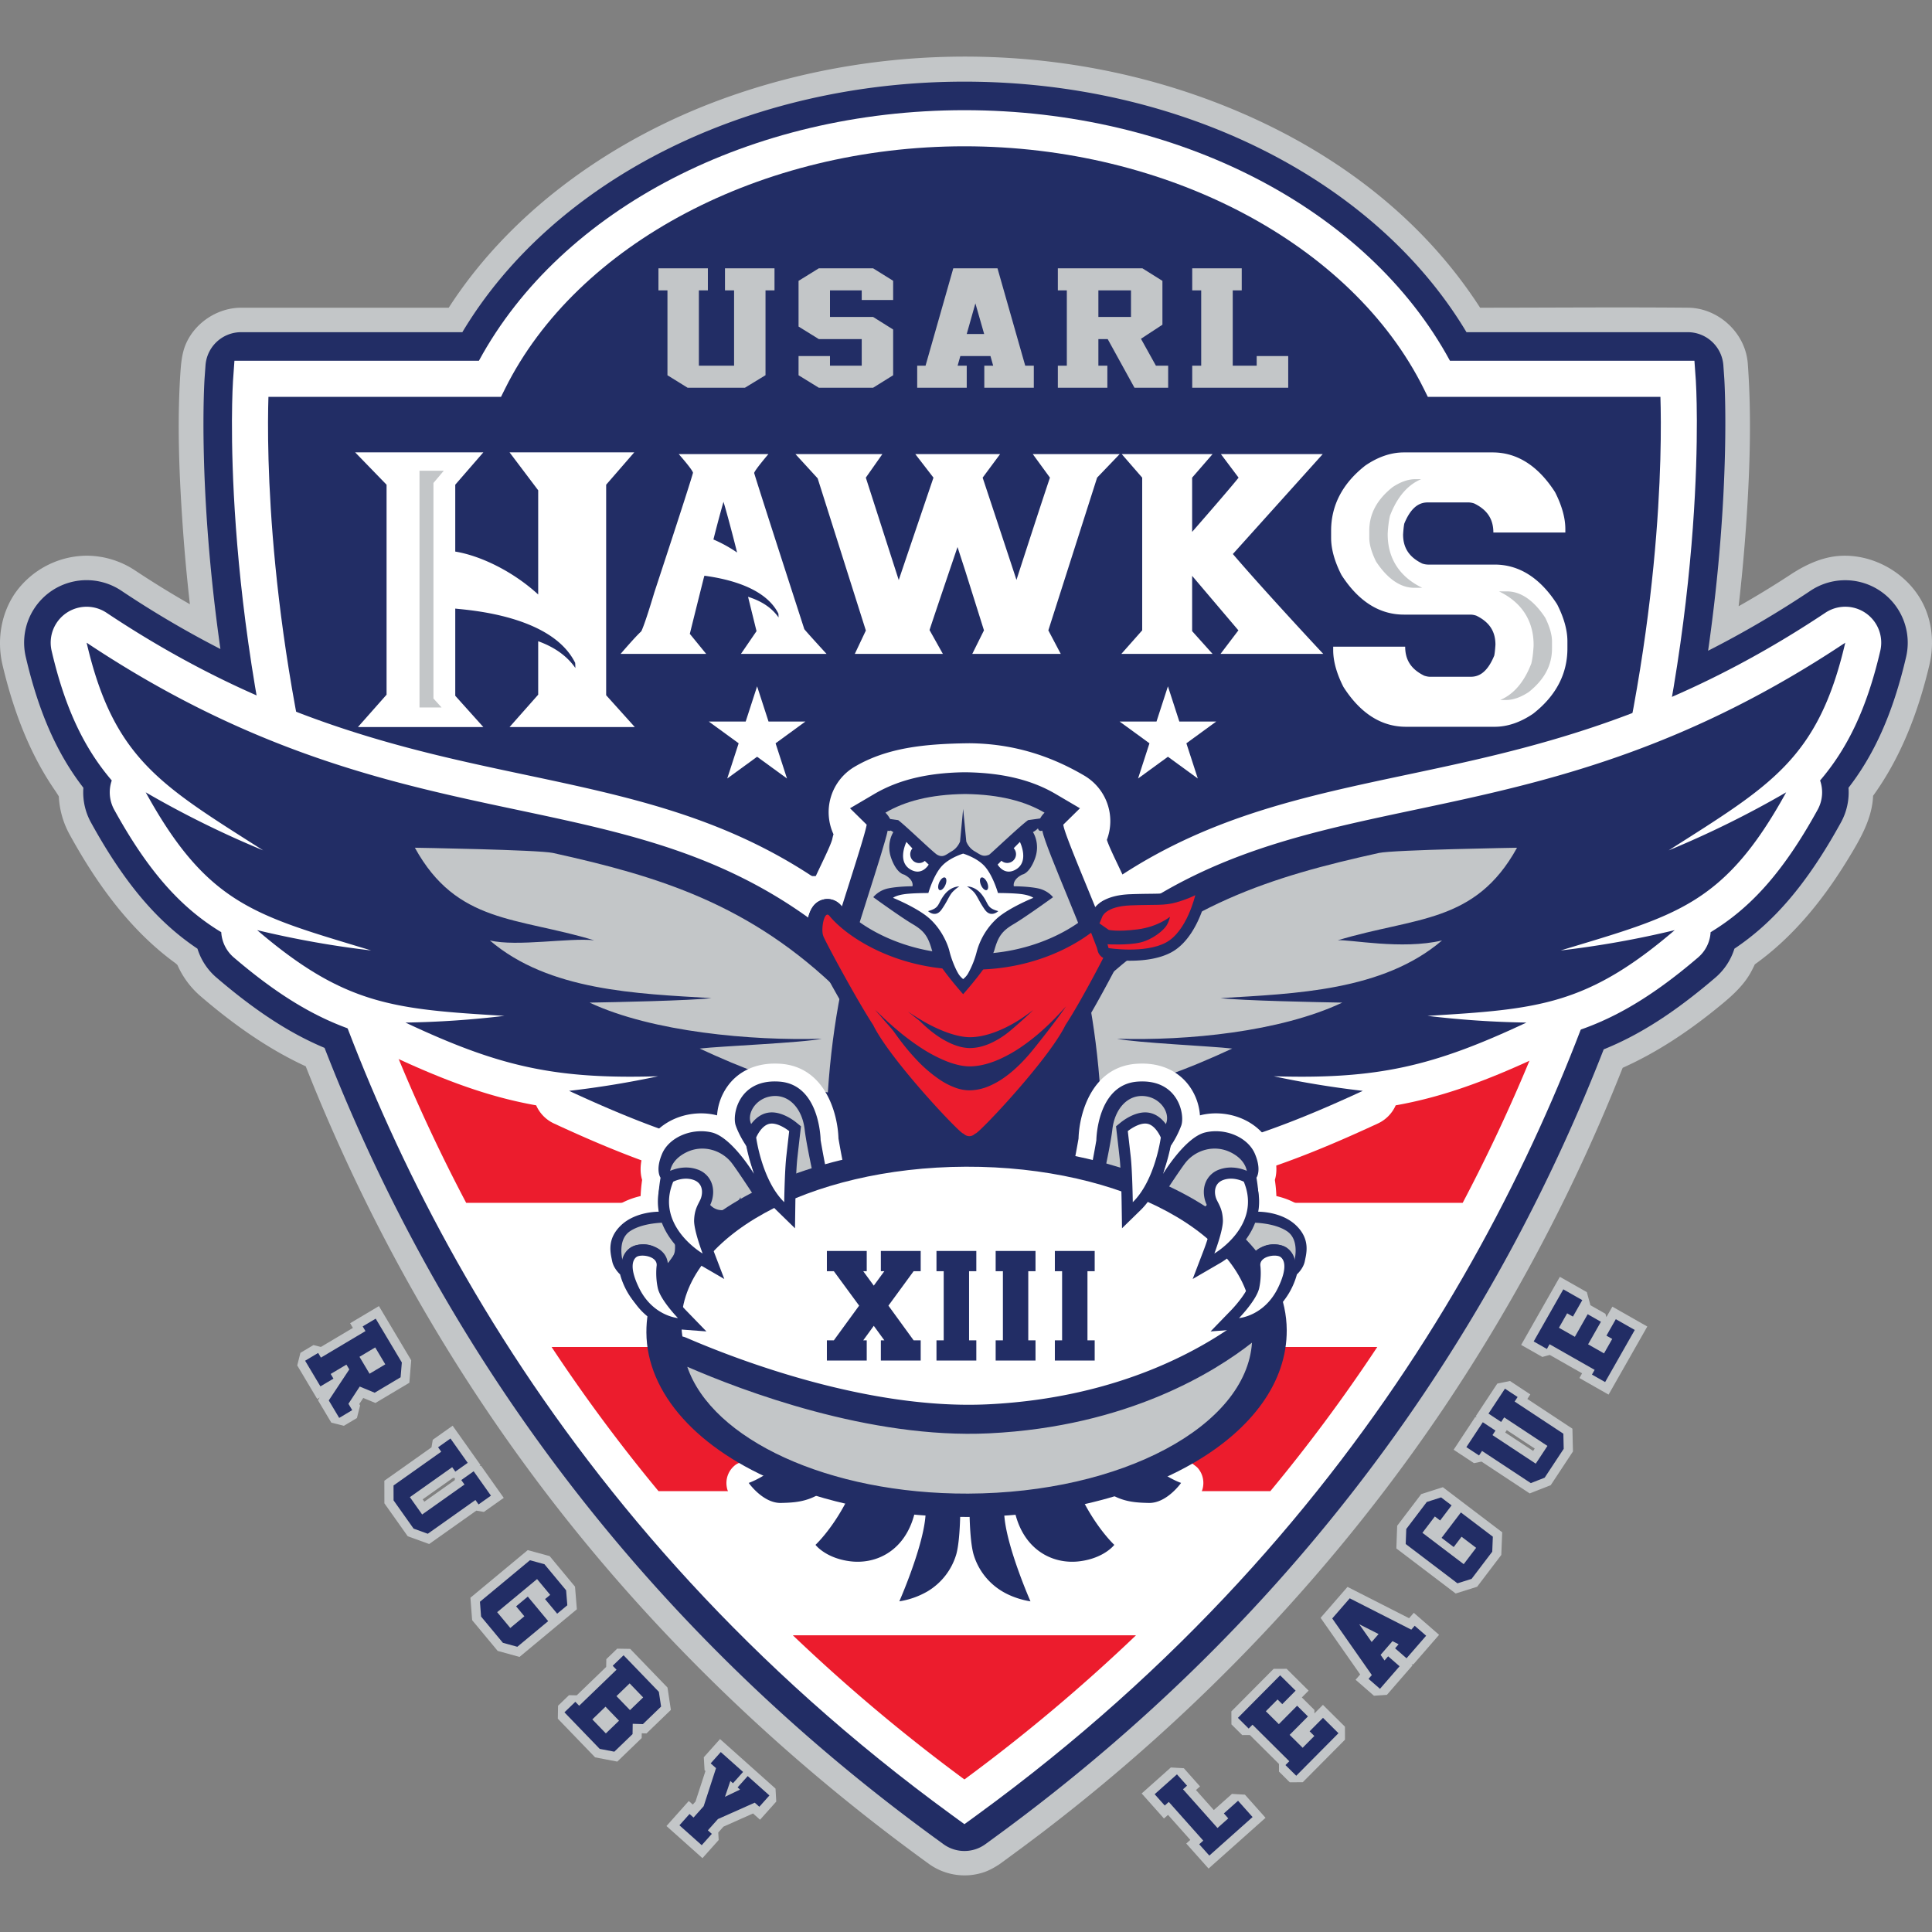 <svg clip-rule="evenodd" fill-rule="evenodd" stroke-linejoin="round" stroke-miterlimit="1.414" viewBox="0 0 100 100" xmlns="http://www.w3.org/2000/svg"><rect x="0" y="0" width="100" height="100" fill="#808080" stroke="none"/><g fill-rule="nonzero"><path d="m9.829 31.275a91.542 91.542 0 0 1 -.372-4.052c-.178-2.554-.283-5.128-.138-7.646l.002-.035c.04-.607.069-1.218.31-1.761.484-1.094 1.638-1.851 2.848-1.854h10.747l.073-.113c3.295-5.045 8.574-8.686 14.122-10.701 8.617-3.131 18.49-2.918 26.969.789 4.879 2.133 9.245 5.419 12.21 10.009l.01.016c3.595 0 7.19-.033 10.785 0 1.522.023 2.939 1.267 3.069 2.877.199 2.696.111 5.408-.068 8.111a92.594 92.594 0 0 1 -.405 4.464 48.144 48.144 0 0 0 2.697-1.645c.78-.512 1.641-.908 2.552-.963 1.752-.105 3.523.918 4.304 2.494.481.97.572 2.098.318 3.166l-.07.289c-.572 2.297-1.446 4.542-2.841 6.47-.047 1.198-.685 2.28-1.346 3.354-1.267 2.061-2.803 3.961-4.776 5.371 0 0-.113.245-.222.439-.43.763-1.121 1.332-1.823 1.898-1.475 1.189-3.067 2.244-4.795 3.017a92.68 92.68 0 0 1 -9.261 17.61c-5.629 8.359-12.659 15.752-20.678 21.89-.758.58-1.526 1.145-2.296 1.708 0 0-.407.282-.793.418a3.16 3.16 0 0 1 -2.854-.401c-7.205-5.21-13.735-11.388-19.215-18.402-5.423-6.942-9.819-14.687-13.068-22.9-1.983-.912-3.791-2.209-5.457-3.641a4.55 4.55 0 0 1 -1.181-1.599s-.064-.068-.121-.109c-2.348-1.709-4.088-4.141-5.478-6.679a4.55 4.55 0 0 1 -.543-1.944s-.116-.189-.215-.333c-1.327-1.931-2.151-4.163-2.696-6.457-.315-1.324-.068-2.749.716-3.822a4.574 4.574 0 0 1 3.616-1.845h.062c.861.01 1.716.271 2.436.744.935.62 1.891 1.21 2.866 1.768z" fill="#c3c6c8"/><path d="m23.931 17.194c4.736-7.913 14.792-12.968 25.987-12.968 11.196 0 21.251 5.056 25.987 12.968h11.452c.97 0 1.775.751 1.844 1.719l.049.696c.005.082.361 5.687-.839 14.073a51.314 51.314 0 0 0 5.305-3.109 3.237 3.237 0 0 1 4.945 3.425c-.698 3-1.69 5.106-2.983 6.777a3.225 3.225 0 0 1 -.392 1.796c-1.811 3.289-3.55 5.22-5.513 6.533a3.234 3.234 0 0 1 -.986 1.497c-2.144 1.835-3.954 2.978-5.78 3.714-4.966 12.748-14.243 28.194-31.559 40.815l-.44.321a1.845 1.845 0 0 1 -2.179 0l-.441-.321c-17.351-12.646-26.63-28.129-31.589-40.892-1.762-.738-3.522-1.865-5.592-3.637a3.219 3.219 0 0 1 -.986-1.497c-1.963-1.313-3.702-3.244-5.513-6.533a3.225 3.225 0 0 1 -.392-1.796c-1.293-1.671-2.286-3.777-2.983-6.778a3.234 3.234 0 0 1 4.945-3.424 51.54 51.54 0 0 0 5.131 3.02c-1.19-8.357-.827-13.905-.822-13.984l.05-.696a1.848 1.848 0 0 1 1.844-1.719z" fill="#222d65"/><path d="m24.789 18.671c4.275-7.886 14.109-12.968 25.129-12.968 11.021 0 20.855 5.082 25.13 12.968h12.655l.074 1.041c.008.114.729 11.474-3.463 26.112-3.882 13.561-12.886 32.917-33.736 48.114l-.66.481-.66-.481c-20.849-15.197-29.853-34.553-33.736-48.114-4.209-14.703-3.47-25.999-3.462-26.112l.074-1.041z" fill="#fff"/><path d="m82.518 45.309c3.527-12.321 3.508-22.138 3.425-24.769h-12.04l-.206-.416c-3.727-7.508-13.282-12.552-23.779-12.552-10.495 0-20.052 5.044-23.778 12.552l-.207.416h-12.039c-.082 2.639-.098 12.495 3.442 24.828" fill="#222d65"/><path d="m58.8 84.642a90.997 90.997 0 0 1 -8.882 7.462 91.1 91.1 0 0 1 -8.881-7.462zm12.488-14.923a86.475 86.475 0 0 1 -5.535 7.462h-31.669a86.475 86.475 0 0 1 -5.535-7.462zm7.921-14.923a88.767 88.767 0 0 1 -3.5 7.462h-51.58a88.306 88.306 0 0 1 -3.501-7.462z" fill="#ec1c2d"/><path d="m40.271 64.927a74.835 74.835 0 0 1 -.339-.301 26.38 26.38 0 0 0 -3.494-2.63 1.859 1.859 0 0 1 -.81-1.127c-2.539-.754-4.87-1.752-6.956-2.718a1.86 1.86 0 0 1 -.92-.939c-2.366-.42-4.631-1.226-7.558-2.6a1.86 1.86 0 0 1 -.934-.988c-2.287-.607-4.444-1.743-7.16-4.067a1.862 1.862 0 0 1 -.648-1.307c-2.015-1.221-3.72-3.035-5.541-6.341a1.867 1.867 0 0 1 -.126-1.512c-1.383-1.618-2.403-3.654-3.113-6.711a1.86 1.86 0 0 1 2.843-1.969c8.358 5.569 15.424 7.064 21.659 8.383 5.343 1.131 10.248 2.17 15.003 5.349.106-.229.212-.452.315-.669.211-.441.529-1.108.584-1.341.018-.087.04-.174.066-.258a2.728 2.728 0 0 1 1.094-3.495c1.65-.97 3.557-1.188 5.913-1.215a.662.662 0 0 1 .063 0c2.101.024 4.035.573 5.913 1.676a2.73 2.73 0 0 1 1.167 3.321c.069.247.373.885.577 1.311l.229.485c4.667-3.035 9.484-4.055 14.722-5.164 6.235-1.319 13.301-2.814 21.659-8.383a1.86 1.86 0 0 1 2.844 1.97c-.711 3.056-1.732 5.092-3.115 6.71.17.487.135 1.037-.126 1.512-1.82 3.306-3.525 5.12-5.541 6.341a1.854 1.854 0 0 1 -.648 1.307c-2.715 2.324-4.874 3.46-7.16 4.067a1.855 1.855 0 0 1 -.935.988c-2.926 1.374-5.191 2.18-7.557 2.6a1.863 1.863 0 0 1 -.921.939c-2.172 1.006-4.473 1.989-6.956 2.727a1.86 1.86 0 0 1 -.809 1.119 26.333 26.333 0 0 0 -3.494 2.629c-.134.121-.267.238-.399.353a27.17 27.17 0 0 0 2.244 1.451c1.003.575 2.165.892 3.321.861h.019l.292.022.277.095c.082.054.17.098.244.162.149.129.263.294.331.479.046.128.067.318.067.318.002.048.003.052.003.096-.008.708-.541 1.321-1.045 1.921-.475.566-1.042 1.058-1.75 1.321l.208.105.214.185c.109.154.219.312.265.494.046.184.046.376.001.56-.076.306-.276.572-.487.824-.738.882-1.905 1.325-3.098 1.381l-.013.001c.234.159.48.309.738.402.018.007.244.113.244.113.186.147.252.172.379.378.187.304.223.703.089 1.037-.155.386-.494.703-.802.97-.576.5-1.307.812-2.113.788a6.414 6.414 0 0 1 -1.089-.111c.085.099.17.196.265.286l.181.217c.082.17.165.344.18.531.016.189-.015.379-.09.553-.135.311-.369.512-.603.697-1.103.874-2.679 1.103-3.997.648l-.016-.006c.087.22.177.44.272.657l.002.006c.07.229.11.287.096.531a1.18 1.18 0 0 1 -.772 1.023c-.245.086-.288.09-.569.05-1.263-.19-2.446-.855-3.2-1.885 0 0-.195.247-.396.457-.748.785-1.789 1.29-2.851 1.433l-.271.004c-.233-.052-.303-.046-.508-.178a1.184 1.184 0 0 1 -.512-1.175c.019-.107.076-.253.082-.266l.043-.1c.073-.173.145-.347.214-.521 0 0 .129-.071-.103.003-1.492.472-3.302.109-4.299-1.065a1.039 1.039 0 0 1 -.2-.313 1.178 1.178 0 0 1 .09-1.084c.115-.178.282-.315.424-.477 0 0 .089-.039-.034-.015-.387.073-.78.094-1.173.104-.101.002-.114.001-.167-.002-.99-.045-1.905-.727-2.474-1.516l-.005-.007c-.114-.208-.164-.257-.199-.496a1.179 1.179 0 0 1 .326-.989c.172-.171.241-.18.456-.28-.027.009.183-.074.335-.156.135-.073.265-.153.392-.238 0 0 .064-.006-.036-.01 0 0-.282-.017-.528-.058-.534-.087-1.066-.233-1.529-.486a3.515 3.515 0 0 1 -1.389-1.389l-.004-.006c-.089-.232-.136-.29-.135-.544 0-.382.202-.747.513-.96.065-.044.14-.07.209-.105-1.102-.401-1.956-1.406-2.506-2.357-.173-.299-.307-.629-.286-.979l.002-.031.064-.286c.045-.087.079-.181.135-.262.168-.245.432-.418.717-.477.264-.055.544-.017.82-.038a6.689 6.689 0 0 0 2.836-.858 26.664 26.664 0 0 0 2.268-1.49zm6.442 6.978c-.484 2.649-1.102 5.353-2.596 7.542-.055.081-.134.192-.134.192.645.121 1.343-.071 1.773-.602.473-.585.577-1.381.665-2.128a20.03 20.03 0 0 0 .12-2.78l-.001-.007c.024-.245.008-.317.12-.543.055-.111.168-.247.168-.247l-.009-.079a27.926 27.926 0 0 1 -.091-1.355l-.003-.059zm6.446-.007c-.025.479-.048.958-.101 1.434 0 0 .199.23.261.511.024.109.027.272.026.286l-.002.116c-.018 1.305-.008 2.634.346 3.891.259.918 1.085 1.706 2.198 1.506l.016-.003-.06-.084c-1.582-2.27-2.197-5.032-2.682-7.714zm3.283 1.735c.241.825.467 1.671 1.09 2.282.321.314.709.571 1.16.659-.924-.81-1.648-1.839-2.242-2.931 0 0-.016-.036-.008-.01zm-13.005.01c-.589 1.083-1.302 2.103-2.235 2.924 0 0 .219-.038.408-.121.39-.173.714-.475.998-.801.3-.349.448-.826.608-1.289.082-.239.158-.481.228-.723 0 0 .013-.027-.007.01zm-1.058-4.184c-1.05 1.251-2.091 2.545-3.372 3.468l.042.005c.63.072 1.305-.123 1.725-.63.68-.823 1.13-1.828 1.595-2.817 0 0 .024-.042.01-.026zm15.139.026c.448.955.895 1.929 1.544 2.754.425.54 1.147.773 1.809.689 0 0-.217-.165-.392-.307-1.12-.908-2.035-2.045-2.972-3.162zm2.795-1.298c.533.537 1.076 1.115 1.78 1.338.356.113.764.07 1.074-.151 0 0-.325-.08-.58-.155-.807-.24-1.567-.613-2.29-1.059 0 0-.079-.07.016.027zm-20.723-.027c-.883.545-1.833.97-2.853 1.206l-.021.005c.576.418 1.418.092 1.918-.312.349-.281.667-.596.982-.916z" fill="#fff"/></g><path d="m42.719 64.549a37.152 37.152 0 0 1 -1.545-1.308c-1.19-1.066-1.749-1.992-3.046-2.815 1.552-.012 2.336-.094 3.744-.233-4.434-.366-8.393-1.865-12.417-3.731a48.47 48.47 0 0 0 4.609-.755c-5.389.164-8.268-.52-13.078-2.779a49.21 49.21 0 0 0 5.124-.347c-5.731-.344-8.255-.548-12.8-4.437 2.076.498 4.037.836 5.903 1.051-5.953-1.805-8.448-2.328-11.671-8.184a50.635 50.635 0 0 0 6.079 3.003c-5.248-3.345-7.734-4.707-9.137-10.748 15.982 10.648 27.064 6.842 37.348 14.227.049-.201.122-.385.216-.525a.933.933 0 0 1 .779-.435c.271 0 .524.121.713.34l.036.043.334-1.053c.397-1.252.847-2.671.933-3.096l.017-.081-.863-.85 1.263-.743c1.245-.731 2.773-1.098 4.674-1.121h.026c1.901.023 3.429.389 4.674 1.121l1.264.743-.864.85.017.081c.076.374.666 1.811 1.14 2.966.185.45.357.869.514 1.257l.086-.101c.26-.301.549-.344.699-.344a.87.87 0 0 1 .72.39c.074.111.124.253.156.413 10.226-7.191 21.267-3.504 37.144-14.082-1.404 6.041-3.889 7.403-9.138 10.748a50.718 50.718 0 0 0 6.08-3.003c-3.223 5.856-5.718 6.379-11.672 8.184a49.531 49.531 0 0 0 5.904-1.051c-4.546 3.889-7.068 4.093-12.8 4.437a49.19 49.19 0 0 0 5.124.347c-4.811 2.259-7.69 2.943-13.079 2.779 1.454.311 2.986.568 4.609.755-4.025 1.866-7.982 3.365-12.417 3.731 1.409.139 1.73.221 3.282.233-1.297.823-1.395 1.749-2.584 2.815-.554.497-1.086.94-1.597 1.35 1.426 1.074 3.539 2.606 4.643 3.123 1.764.825 3.439.73 3.439.73s.036.26-.899 1.344c-.935 1.085-2.117 1.273-3.457.472-1.34-.802-4.524-4.727-4.524-4.727l-.212.495s2.84 3.631 4.374 5.14c1.535 1.509 2.646 1.603 2.646 1.603s-.406.778-1.235 1.06c-.829.283-2.028.566-3.351-.376-1.323-.944-3.421-6.389-3.421-6.389l-.265.235s1.499 4.22 2.946 6.554c1.446 2.334 3.227 2.9 3.227 2.9s-.741 1.061-1.676 1.037c-.935-.023-1.904-.07-3.051-1.39-1.147-1.321-1.922-6.319-1.922-6.319l-.353.542s.423 2.971 1.27 5.494c.846 2.522 2.275 3.842 2.275 3.842s-.511.684-1.782.849c-1.269.165-2.627-.448-3.21-2.028-.582-1.579-.493-4.691-.493-4.691l-.318.212s-.053 2.641.124 4.291c.176 1.65 1.34 4.291 1.34 4.291s-.759-.095-1.464-.519a3.322 3.322 0 0 1 -1.481-1.909c-.229-.802-.212-2.594-.212-2.594s.424-.424.652-.754c.23-.331.988-2.216 1.13-4.503.066-1.084.113-2.299.144-3.278-.199.291-.391.601-.575.934l.078.033s-.212 2.735-.476 4.126c-.265 1.391-1.19 2.664-1.19 2.664s-.925-1.273-1.189-2.664c-.265-1.391-.477-4.126-.477-4.126l.165-.07a11.202 11.202 0 0 0 -.667-1.058c.031 1.005.079 2.295.15 3.439.141 2.287.899 4.172 1.128 4.503.23.33.653.754.653.754s.017 1.792-.211 2.594a3.327 3.327 0 0 1 -1.482 1.909 4.207 4.207 0 0 1 -1.464.519s1.164-2.641 1.341-4.291c.176-1.65.123-4.291.123-4.291l-.318-.212s.089 3.112-.494 4.691c-.582 1.58-1.939 2.193-3.21 2.028-1.269-.165-1.781-.849-1.781-.849s1.429-1.32 2.275-3.842c.847-2.523 1.27-5.494 1.27-5.494l-.353-.542s-.776 4.998-1.922 6.319c-1.146 1.32-2.117 1.367-3.051 1.39-.935.024-1.676-1.037-1.676-1.037s1.782-.566 3.228-2.9 2.946-6.554 2.946-6.554l-.265-.235s-2.099 5.445-3.422 6.389c-1.323.942-2.522.659-3.351.376-.829-.282-1.235-1.06-1.235-1.06s1.111-.094 2.646-1.603c1.534-1.509 4.374-5.14 4.374-5.14l-.212-.495s-3.183 3.925-4.524 4.727c-1.34.801-2.522.613-3.457-.472-.934-1.084-.899-1.344-.899-1.344s1.675.095 3.439-.73c1.118-.523 3.272-2.089 4.698-3.165z" fill="#222d65"/><path d="m78.521 43.879s-6.403.105-7.148.27c-5.538 1.224-10.335 2.681-15.05 7.375.303 1.571.52 3.27.636 5.056 2.378-.411 4.585-1.271 6.82-2.307-1.094-.126-4.981-.299-5.958-.508 3.625.11 8.419-.35 11.655-1.87-1.216-.02-5.218-.102-6.304-.233 3.855-.232 8.41-.368 11.468-2.985-2.075.498-4.847-.071-5.4-.007 4.005-1.215 7.112-.852 9.281-4.791zm-49.899.27c-.745-.165-7.148-.271-7.148-.271 2.169 3.94 5.276 3.577 9.28 4.792-1.255-.145-4.003.342-5.399.007 3.058 2.617 7.613 2.754 11.469 2.985-1.087.131-5.089.213-6.305.233 3.236 1.52 8.388 1.98 12.012 1.87-.977.209-5.221.382-6.314.508 2.175 1.009 4.325 1.85 6.632 2.273.121-1.834.348-3.574.665-5.18-4.664-4.571-9.415-6.007-14.892-7.217zm21.367-3.051c1.78.026 3.087.384 4.075.965-.432.425-.455 1.056-.116.93.21 1.023 2.42 5.816 2.726 7.236-2.597 1.545-5.368 2.587-6.727 4.618v1.155c-1.359-2.031-3.564-4.244-6.161-5.79.306-1.419 1.95-6.196 2.16-7.219.339.126.316-.505-.116-.93.996-.585 2.315-.944 4.117-.965z" fill="#c3c6c8" fill-rule="nonzero"/><path d="m58.21 46.935a.87.87 0 0 0 -.72-.39c-.15 0-.439.043-.699.344-.834 1.024-3.298 2.555-6.601 2.487h-.035c-3.303.07-5.767-1.463-6.615-2.503a.936.936 0 0 0 -.713-.34.933.933 0 0 0 -.779.435c-.292.436-.382 1.296-.187 1.769h.001c.063.171.167.37.3.626.186.356.434.818.699 1.3.314.57 1.093 1.97 1.631 2.796.531 1.058 1.754 2.547 2.694 3.619 1.293 1.473 1.883 2.044 2.221 2.266.217.175.488.272.766.272s.55-.098.768-.274c.338-.222.928-.794 2.218-2.264.94-1.071 2.163-2.561 2.693-3.618.533-.818 1.234-2.11 1.515-2.634.644-1.206.91-1.702.949-2.015.108-.503.186-1.439-.106-1.876z" fill="#222d65" fill-rule="nonzero"/><path d="m57.419 47.4c-.91 1.117-3.561 2.863-7.246 2.785-3.686.078-6.336-1.668-7.246-2.785-.27-.314-.445.721-.318 1.028-.032.05 1.732 3.328 2.587 4.628.902 1.849 4.655 5.791 4.67 5.614a.42.42 0 0 0 .307.138c.11 0 .222-.047.306-.138.016.177 3.768-3.765 4.67-5.613.856-1.301 2.375-4.237 2.343-4.287.127-.306.197-1.684-.073-1.37z" fill="#ec1c2d" fill-rule="nonzero"/><path d="m45.454 52.425.084.132c-.08-.094-.155-.188-.243-.282.054.044.102.091.151.137l.145.137a17.825 17.825 0 0 0 .863.777c.192.163.388.32.589.469.199.15.402.292.607.427a7.7 7.7 0 0 0 1.287.687c.223.091.453.166.684.218a2.787 2.787 0 0 0 .514.068c.059 0 .114 0 .173-.002.471-.021.948-.161 1.393-.354a7.299 7.299 0 0 0 1.269-.726 10.76 10.76 0 0 0 1.15-.936c.368-.34.717-.703 1.054-1.089-.327.509-1.559 2.091-1.948 2.535s-.811.85-1.285 1.178a4.2 4.2 0 0 1 -.754.418 2.682 2.682 0 0 1 -.846.21 2.43 2.43 0 0 1 -.225.005 2.14 2.14 0 0 1 -.658-.132 3.76 3.76 0 0 1 -.766-.384 7.124 7.124 0 0 1 -1.3-1.117c-.2-.212-.391-.435-.575-.666a16.519 16.519 0 0 1 -.537-.717c-.169-.243-.656-.73-.826-.993l-.008-.013zm1.645.006.054.059c-.052-.042-.102-.085-.16-.128.036.02.067.042.1.062.031.022.063.042.095.063a11.959 11.959 0 0 0 .566.351 8.143 8.143 0 0 0 .785.406c.27.121.55.23.844.312.146.041.297.075.449.099.075.011.151.02.226.025.037.003.074.004.11.005l.115-.001c.309-.009.622-.073.913-.16.293-.088.57-.201.834-.329.263-.127.515-.27.754-.424a8.37 8.37 0 0 0 .691-.493c-.214.23-1.023.947-1.278 1.148a4.45 4.45 0 0 1 -.843.533c-.155.075-.32.14-.495.19a2.36 2.36 0 0 1 -.555.095c-.049.003-.099.003-.147.003a2.255 2.255 0 0 1 -.432-.06 3.07 3.07 0 0 1 -.503-.175 4.588 4.588 0 0 1 -.853-.505 5.86 5.86 0 0 1 -.377-.302 7.737 7.737 0 0 1 -.352-.325c-.111-.11-.429-.329-.541-.449l-.006-.007a.013.013 0 0 0 .006.007zm15.111-6.562a.581.581 0 0 0 -.63-.039c-.003.002-.276.154-.833.315-.373.108-.66.111-1.231.117-.274.003-.602.007-1.02.023-1.516.059-1.899.731-1.988.969l-.133.321a.574.574 0 0 0 -.005.429l.405 1.051.045.168c.059.22.242.384.467.42.021.003.532.084 1.187.084.885 0 1.604-.144 2.139-.427 1.294-.687 1.767-2.622 1.817-2.84a.578.578 0 0 0 -.22-.591z" fill="#222d65" fill-rule="nonzero"/><path d="m57.047 47.462s.15-.548 1.472-.6c1.322-.051 1.738.026 2.388-.162.65-.189.96-.368.96-.368s-.427 1.875-1.525 2.458c-1.098.582-2.964.283-2.964.283l-.053-.198s1.066.06 1.706-.094c.639-.154 1.204-.634 1.353-.882.15-.248.171-.445.171-.445s-.608.513-1.674.651c-1.066.136-1.493.025-1.493.025l-.479-.334z" fill="#ec1c2d"/><path d="m67.715 62.75c-.509-.484-1.135-.724-1.65-.842a7.804 7.804 0 0 0 -.078-.836c.11-.365.147-.933-.182-1.71-.439-1.038-1.594-1.735-2.874-1.735-.26 0-.519.031-.768.09l-.054.014a2.95 2.95 0 0 0 -.541-1.506c-.541-.757-1.41-1.174-2.447-1.174-.1 0-.204.004-.311.011-2.289.169-2.949 2.559-2.985 3.869-.332 1.917-.794 3.898-1.201 5.648-.966 4.143-1.366 6.016-.723 6.996.747 1.141 1.698 1.424 2.151 1.494.158.071.41.169.719.247.211.054.441.065.598.065.961 0 2.174-.385 2.693-1.466.562-1.165.355-2.641.329-2.805a.922.922 0 0 0 -.379-.613c.121-.151.243-.291.354-.399.327-.314.895-.639 1.215-.805.254-.018.701-.06 1.108-.146a.961.961 0 0 0 -.21.397c-.09.349.053.712.331.94.085.071.866.686 1.936.686a2.75 2.75 0 0 0 1.329-.341c1.197-.65 1.703-1.851 1.878-2.395.177-.209.405-.547.49-.972l.016-.077c.093-.438.341-1.602-.744-2.635zm-23.115 1.829c-.408-1.75-.87-3.731-1.201-5.648-.036-1.31-.696-3.7-2.986-3.869a4.167 4.167 0 0 0 -.311-.011c-1.036 0-1.905.417-2.446 1.174a2.941 2.941 0 0 0 -.541 1.506l-.055-.014a3.327 3.327 0 0 0 -.768-.09c-1.28 0-2.435.697-2.874 1.735-.329.777-.292 1.345-.182 1.71a8.072 8.072 0 0 0 -.078.836c-.514.118-1.141.358-1.65.842-1.084 1.033-.837 2.197-.744 2.635l.017.078c.084.424.312.762.489.971.175.544.682 1.745 1.879 2.395a2.75 2.75 0 0 0 1.329.341c1.07 0 1.85-.615 1.936-.686.277-.228.43-.589.34-.937a.966.966 0 0 0 -.206-.397c.403.084.843.125 1.095.143.314.163.889.491 1.214.805.112.108.233.248.354.399a.925.925 0 0 0 -.379.613c-.026.164-.232 1.64.329 2.805.52 1.081 1.732 1.466 2.694 1.466.156 0 .387-.011.597-.064.309-.079.561-.177.72-.248.453-.07 1.403-.353 2.151-1.494.642-.98.242-2.853-.723-6.996z" fill="#fff" fill-rule="nonzero"/><path d="m42.476 59.019s-.025-2.88-2.131-3.035c-2.105-.155-2.459 1.702-2.266 2.266.193.563.567 1.091.567 1.091l.378 1.416s-1.142-1.892-2.179-2.141c-1.038-.249-2.212.245-2.576 1.106-.364.862-.079 1.236-.079 1.236s-.117.637-.11 1.16c.007.524.038.6.038.6s-1.206-.028-1.972.702c-.767.729-.536 1.474-.459 1.863.078.387.41.681.41.681s.326 1.42 1.492 2.053c1.167.634 2.238-.246 2.238-.246s-.612-.145-.937-.727-.208-.799-.208-.799 1.432-.143 1.964-.019c.532.123 1.241.156 1.241.156s1.026.486 1.612 1.051c.586.566 1.259 1.676 1.259 1.676s-.1.084-.083.345.084.492.084.492-.369-.028-.648-.299c-.279-.27-.366-.396-.366-.396s-.204 1.323.249 2.264c.452.94 1.819 1.011 2.231.906.413-.105.691-.253.691-.253s.917-.006 1.634-1.1c.716-1.093-1.159-6.711-2.074-12.049zm14.271 0s.026-2.88 2.131-3.035 2.46 1.702 2.267 2.266a5.038 5.038 0 0 1 -.567 1.091l-.378 1.416s1.142-1.892 2.179-2.141 2.211.245 2.575 1.106c.365.862.079 1.236.079 1.236s.117.637.11 1.16c-.007.524-.038.6-.038.6s1.207-.028 1.973.702c.766.729.535 1.474.458 1.863-.077.387-.41.681-.41.681s-.326 1.42-1.492 2.053c-1.167.634-2.237-.246-2.237-.246s.611-.145.936-.727.208-.799.208-.799-1.432-.143-1.963-.019c-.532.123-1.241.156-1.241.156s-1.027.486-1.613 1.051c-.585.566-1.259 1.676-1.259 1.676s.1.084.083.345c-.016.261-.083.492-.083.492s.369-.028.648-.299c.278-.27.365-.396.365-.396s.204 1.323-.248 2.264c-.452.94-1.819 1.011-2.232.906a3.425 3.425 0 0 1 -.691-.253s-.917-.006-1.633-1.1c-.717-1.093 1.159-6.711 2.073-12.049z" fill="#222d65"/><path d="m60.31 58.246s-.313-.439-.856-.552-1.221.25-1.398.553c-.176.304.093 1.434.193 2.344.099.91.011 1.677.011 1.677l.985-.867s-.178 1.167-.544 1.563-1.056.13-1.056.13-.005.274.52.478c.523.203.928.02.928.02s1.744-2.719 2.245-3.381c.5-.663 1.491-1.006 2.379-.557.889.449.833 1.127.833 1.127s-1.232-.615-1.853.105c-.623.72-.168 1.404-.168 1.404s-.291.453-.872.325a1.073 1.073 0 0 1 -.758-.651s-.11.491.21.825c.319.335.732.44.732.44s-.98 1.195-1.421 1.337c-.441.143-.877-.422-.877-.422s-.044.692.606.772 1.952-1.251 1.952-1.251l.602.011s.012.224-.072.52c-.085.295-.357.671-.357.671s.888.03 1.425-.368c.535-.398 1.085-1.215 1.085-1.215s1.141-.019 1.832.444.372 1.568.372 1.568-.037-.853-1.031-.89c-.993-.036-1.293.98-1.293.98s-.321-.309-.367-.613.026-.614.026-.614-.227.274-.299.583c-.072.31.124.728.124.728s-1.098-.141-1.665-.072c-.568.069-.933.242-1.405.251-.472.01-.739-.531-.739-.531s-.122.267.023.473c.144.205.426.289.426.289s-1.201.775-1.65 1.244c-.449.47-1.115 1.685-1.115 1.685s-.258-.278-.84-.394c-.582-.115-.986.475-.986.475s.594-.068 1.058.054c.463.121.676.488.705.647s-.03.26-.03.26-.415-.325-.973-.091c-.558.233-.794 1.259-.765 1.431.028.172.04.199.04.199s-1.225.1-.839-2.26c.385-2.359.807-4.062 1.102-5.405.294-1.343.962-4.222 1.08-5.262.118-1.041.769-1.812 1.655-1.729.885.082 1.407.953 1.08 1.512zm-21.396 0s.313-.439.856-.552c.542-.113 1.22.25 1.397.553.176.304-.093 1.434-.192 2.344-.1.91-.012 1.677-.012 1.677l-.985-.867s.179 1.167.545 1.563c.365.396 1.056.13 1.056.13s.004.274-.52.478c-.524.203-.929.02-.929.02s-1.744-2.719-2.244-3.381c-.501-.663-1.492-1.006-2.38-.557s-.833 1.127-.833 1.127 1.232-.615 1.854.105.168 1.404.168 1.404.29.453.871.325c.582-.129.758-.651.758-.651s.11.491-.21.825c-.319.335-.731.44-.731.44s.979 1.195 1.421 1.337c.441.143.876-.422.876-.422s.045.692-.606.772c-.649.08-1.952-1.251-1.952-1.251l-.601.011s-.012.224.072.52c.084.295.357.671.357.671s-.889.03-1.425-.368-1.086-1.215-1.086-1.215-1.14-.019-1.831.444c-.692.463-.373 1.568-.373 1.568s.038-.853 1.031-.89c.993-.036 1.293.98 1.293.98s.321-.309.367-.613a1.848 1.848 0 0 0 -.025-.614s.227.274.299.583c.071.31-.124.728-.124.728s1.097-.141 1.665-.072c.567.069.932.242 1.404.251.472.01.739-.531.739-.531s.122.267-.022.473c-.144.205-.427.289-.427.289s1.201.775 1.651 1.244c.448.47 1.115 1.685 1.115 1.685s.257-.278.839-.394c.582-.115.986.475.986.475s-.593-.068-1.057.054c-.464.121-.677.488-.706.647s.03.26.03.26.415-.325.973-.091c.559.233.794 1.259.766 1.431-.029.172-.04.199-.04.199s1.224.1.839-2.26c-.386-2.359-.808-4.062-1.102-5.405-.295-1.343-.962-4.222-1.08-5.262-.119-1.041-.77-1.812-1.656-1.729-.885.082-1.406.953-1.079 1.512z" fill="#c3c6c8"/><path d="m40.472 76.802c-4.376-1.765-6.999-4.695-7.015-7.837-.028-5.39 7.23-9.639 16.522-9.673 3.474-.013 6.795.58 9.605 1.714 4.377 1.766 7 4.696 7.017 7.837.026 5.39-7.231 9.639-16.523 9.674-3.474.012-6.796-.581-9.605-1.715z" fill="#222d65" fill-rule="nonzero"/><path d="m64.788 68.414c-.024-4.462-6.651-8.055-14.801-8.025-8.151.029-14.74 3.67-14.717 8.133.023 4.462 6.649 8.054 14.799 8.026 8.152-.031 14.741-3.672 14.719-8.134z" fill="#fff" fill-rule="nonzero"/><path d="m50.107 75.253c-6.125 0-12.317-2.264-15.574-3.671a1.271 1.271 0 0 1 1.008-2.334c2.624 1.134 9.394 3.736 15.593 3.439 6.893-.334 11.284-2.962 13.288-4.498a1.27 1.27 0 1 1 1.546 2.016c-2.239 1.718-7.127 4.653-14.711 5.021a24.45 24.45 0 0 1 -1.15.027z" fill="#222d65" fill-rule="nonzero"/><path d="m64.803 69.495c-1.879 1.478-6.405 4.345-13.606 4.694-6.189.3-12.794-2.213-15.624-3.445 1.278 3.758 7.302 6.59 14.539 6.565 7.954-.031 14.403-3.5 14.691-7.814zm-3.528 22.028.838.942-.21.186.924 1.038.939-.837.671.039 1.067 1.198-2.949 2.627-1.155-1.296.21-.187-1.153-1.295-.21.187-1.154-1.296 1.51-1.345zm-22.612-.265 1.478 1.32.038.671-.839.94-.362-.324-1.531.682-.27.303.022.388-.84.94-1.863-1.663 1.155-1.295.208.185.141-.159.514-1.578-.046-.041-.039-.672.84-.941zm29.07-3.751-.35.353.651.645v.182l.441-.444 1.139 1.13.002.673-2.186 2.202-.672.003-.558-.554-.001-.396-1.506-1.496-.397.002-.557-.553-.003-.673 2.187-2.202.672-.002zm-35.114-2.161 1.931 2.002.175 1.156-1.263 1.218-.245-.008-.004.248-1.262 1.218-1.147-.219-1.931-2.001.012-.672.565-.545.402.007 1.524-1.471.007-.401.563-.544zm40.541.798-.101.007.054.047-1.327 1.527-.671.046-.95-.827.238-.275-2.049-2.93 1.393-1.602 3.187 1.622.244-.28 1.309 1.139zm-44.711-5.601 1.314 1.582.095 1.171-.819.68-2.149 1.786-1.131-.312-1.321-1.591-.089-1.161 2.966-2.464zm47.317-2.742 1.988 1.51-.047 1.172-1.251 1.647-1.111.349-3.07-2.332.043-1.174 1.244-1.638 1.12-.358zm-50.895-1.971-.049.034.083.014 1.169 1.651-1.029.728-.391-.067-2.44 1.728-1.11-.402-1.208-1.705-.002-1.168 2.44-1.728.066-.392 1.029-.728zm-2.993 1.775.086.122 1.57-1.112.018-.106-.101-.017zm57.331-5.431-.154.235 2.333 1.539.028 1.18-1.151 1.745-1.087.426-2.496-1.647-.389.08-1.052-.694 1.111-1.685.083-.017-.05-.033 1.114-1.688.658-.135zm-1.3 1.972 1.446.954.082-.124-1.446-.954zm-59.643-5.414-.144-.242 1.491-.887 1.672 2.806-.097 1.163-1.756 1.046-.63-.26-.206.314.043.073-.164.652-.675.402-.652-.165-.692-1.161.092-.139-.129.077-1.034-1.737.165-.652.675-.402.384.098zm63.868-1.852.179.649-.011.019.796.453.048.174.31-.543 1.808 1.028-2.004 3.524-1.509-.858.138-.244-1.674-.952-.383.105-1.097-.623 2.004-3.524zm-45.495-51.851h-.465v3.899h1.822v-3.899h-.471v-1.141h2.563v1.141h-.465v4.391l-1.066.649h-2.967l-1.043-.646v-4.394h-.466v-1.141h2.558zm8.553 5.04h-2.81l-1.049-.646v-.995h1.627v.5h1.643v-1.377h-2.221l-1.049-.649v-2.365l1.049-.649h2.81l1.037.645v.995h-1.626v-.499h-1.643v1.377h2.232l1.037.649v2.368zm19.08-5.04h-.466v3.899h1.24v-.5h1.632v1.641h-4.969v-1.141h.465v-3.899h-.465v-1.142h2.563zm-6.955 5.04h-2.563v-1.141h.465v-3.899h-.465v-1.142h4.375l1.038.65v2.27l-1.111.728.774 1.393h.634v1.141h-1.744l-1.386-2.518h-.482v1.377h.465zm-4.251-1.141h.444v1.141h-2.563v-1.141h.459l-.14-.5h-1.559l-.141.5h.472v1.141h-2.564v-1.141h.432l1.436-5.041h2.288zm-3.028-1.641h.902l-.454-1.585zm8.502-2.259h-1.688v1.378h1.688z" fill="#c3c6c8" fill-rule="nonzero"/><path d="m62.594 96.045-.523-.586.21-.188-1.784-2.003-.21.186-.522-.586 1.154-1.028.522.586-.209.187 1.785 2.004.558-.498-.228-.257.735-.655.751.843zm-25.434-1.891-.521.584.205.183-.523.586-1.154-1.03.523-.586.207.185.525-.588.64-1.969-.278-.247.523-.586 1.154 1.029-.523.586-.134-.119-.279.821.779-.375-.126-.113.523-.585 1.124 1.002-.523.586-.237-.212zm29.933-2.241-.558-.553.198-.199-1.904-1.891-.198.2-.557-.554 2.186-2.202.801.795-.691.697-.244-.242-.606.61.673.668.946-.954.56.555-.947.953.673.668.605-.61-.244-.242.692-.697.801.796zm-37.116-3.624 1.934-1.865-.198-.204.563-.544 1.826 1.893.116.763-.941.908-.528-.017-.008.534-.943.91-.757-.145-1.826-1.892.565-.545zm.682.707.7.725.682-.658-.7-.725zm1.249-1.205.7.725.682-.658-.7-.726zm40.894-1.959-.592-.515.181-.21-.315-.162-.617.71.204.29.186-.215.593.515-1.015 1.168-.592-.516.171-.196-2.05-2.93.907-1.042 3.186 1.622.175-.202.593.516zm-46.025-.595-.748-.206-1.129-1.359-.058-.766 2.587-2.148.75.204 1.122 1.351.063.775-.525.436-.627-.755.265-.22-.679-.817-2.065 1.714.68.818.728-.606-.427-.515.605-.504 1.055 1.271zm44.22-.248.358-.411-1.004-.509zm6.272-5.45-.031.776-1.069 1.407-.732.23-2.678-2.034.029-.777 1.062-1.399.741-.237.543.413-.593.782-.274-.208-.643.846 2.137 1.623.643-.846-.755-.574-.405.534-.628-.476.999-1.315zm-55.127-.152-.736-.267-1.035-1.461-.002-.771 2.469-1.748-.163-.229.641-.454.892 1.26-.641.454-.162-.23-2.19 1.551.636.898 2.19-1.551-.165-.232.641-.454.894 1.262-.641.454-.162-.229zm58.777-5.179.018.783-.986 1.494-.717.281-2.524-1.666-.155.235-.656-.432.85-1.289.656.433-.155.234 2.24 1.478.605-.918-2.239-1.478-.157.237-.655-.432.852-1.291.655.432-.155.235zm-63.362-.817-.54-.905 1.062-1.605-.149-.249-.814.484.143.242-.674.401-.792-1.328.675-.402.143.241 2.306-1.373-.144-.242.674-.401 1.352 2.268-.064.766-1.342.8-.773-.32-.585.892.196.329zm65.524-1.855-.682-.388.139-.244-2.333-1.327-.138.245-.684-.388 1.534-2.698.982.558-.485.853-.299-.17-.425.747.824.469.664-1.169.685.39-.664 1.168.824.469.425-.748-.299-.17.485-.853.981.558zm-64.474-1.308.521.876.814-.486-.521-.875zm34.991-4.431h-.375v3.578h.375v1.046h-2.063v-1.046h.375v-3.578h-.375v-1.047h2.063zm-3.064 0h-.375v3.578h.375v1.046h-2.062v-1.046h.374v-3.578h-.374v-1.047h2.062zm6.127 0h-.374v3.578h.374v1.046h-2.062v-1.046h.375v-3.578h-.375v-1.047h2.062zm-11.799 0h-.181l.546.747.546-.747h-.18v-1.047h2.062v1.047h-.366l-1.304 1.783 1.304 1.795h.366v1.046h-2.062v-1.046h.18l-.546-.751-.546.751h.181v1.046h-2.063v-1.046h.361l1.309-1.795-1.309-1.783h-.361v-1.047h2.063zm21.774-1.19c-.209-.16-.477-.194-.666-.194-.161 0-.716.031-1.068.422a.95.95 0 0 0 -.239.755c.001.004.059.454-.052.958-.068.312-.573.944-.892 1.273l-1.06 1.093 1.518-.114c.067-.005 1.652-.145 2.501-1.907.654-1.361.338-1.994-.042-2.286zm-32.024 1.941c-.11-.503-.052-.955-.049-.98a.937.937 0 0 0 -.241-.733c-.353-.391-.907-.422-1.068-.422-.189 0-.457.034-.666.194-.381.292-.697.925-.042 2.286.849 1.762 2.433 1.902 2.5 1.906l1.518.115-1.06-1.093c-.319-.329-.824-.962-.892-1.273zm27.121-.347 1.412-.82c1.007-.584 2.672-2.264 1.766-4.437l-.078-.188-.179-.097a2.104 2.104 0 0 0 -.939-.229c-.203 0-.399.033-.584.098a1.185 1.185 0 0 0 -.727.673c-.171.419-.082.877.06 1.166l.058.116c.111.218.185.362.197.692.009.251-.202.974-.403 1.5zm-25.229-3.026c.012-.33.086-.474.197-.692l.059-.117c.141-.288.231-.745.059-1.164a1.179 1.179 0 0 0 -.727-.674 1.75 1.75 0 0 0 -.584-.098c-.503 0-.895.205-.939.229l-.179.097-.078.188c-.905 2.173.759 3.852 1.766 4.437l1.412.82-.583-1.526c-.2-.526-.412-1.249-.403-1.5zm3.446-5.598c-.072 0-.144.007-.212.019-.714.131-1.068.906-1.132 1.06l-.059.143.021.153c.013.099.332 2.428 1.619 3.685l.962.939.019-1.344c0-.015.024-1.574.103-2.29.083-.749.151-1.328.151-1.329l.037-.315-.246-.2c-.106-.087-.669-.521-1.263-.521zm19.535.019a1.217 1.217 0 0 0 -.211-.019c-.595 0-1.157.434-1.264.521l-.245.2.036.315c.001.001.069.58.151 1.329.08.715.103 2.275.103 2.29l.02 1.343.961-.938c1.288-1.257 1.607-3.586 1.62-3.685l.02-.153-.059-.143c-.064-.154-.418-.929-1.132-1.06zm-14.284-11.157c.001-.001.265-.356.79-.46.527-.106 1.238-.106 1.238-.106s.106-.329-.434-.606c0 0-.369-.039-.659-.829-.29-.791.105-1.37.105-1.37s-.447-.197-.513-.724l.763.105c.414.314 1.83 1.689 2.016 1.791.311.171.447 0 .763-.184.317-.185.422-.501.422-.501l.161-1.685.162 1.685s.105.316.421.501c.316.184.434.316.763.184.14-.101 1.582-1.477 2.016-1.791l.764-.105c-.066.527-.514.724-.514.724s.395.579.106 1.37c-.29.79-.659.829-.659.829-.54.277-.435.606-.435.606s.712 0 1.238.106c.527.105.79.46.79.46l-.062.046c-.282.202-1.443 1.034-1.972 1.345-.606.355-.802.644-1 1.342-.197.698-1.618 2.288-1.618 2.288s-1.42-1.59-1.618-2.288c-.197-.698-.394-.987-.999-1.342s-2.031-1.388-2.035-1.391z" fill="#222d65" fill-rule="nonzero"/><path d="m65.235 65.51c-.051-.501.826-.616 1.049-.444.224.171.337.613-.127 1.577-.714 1.482-2.024 1.581-2.024 1.581s.907-.932 1.042-1.552c.136-.621.06-1.162.06-1.162zm-31.247 0s-.076.541.06 1.162c.136.62 1.042 1.551 1.042 1.551s-1.31-.098-2.023-1.58c-.464-.964-.351-1.406-.128-1.578.224-.171 1.1-.056 1.049.445zm28.867-.628s.46-1.203.442-1.728c-.02-.525-.175-.758-.315-1.042-.139-.284-.195-.85.341-1.039s1.056.093 1.056.093c.948 2.28-1.524 3.716-1.524 3.716zm-28.01-3.716s.519-.281 1.055-.093.48.756.341 1.04c-.139.283-.294.516-.314 1.041-.019.525.441 1.728.441 1.728s-2.472-1.436-1.523-3.716zm25.238-2.289s-.261-.632-.701-.712c-.441-.081-1.007.381-1.007.381s.068.581.152 1.332c.083.752.106 2.346.106 2.346 1.159-1.131 1.45-3.347 1.45-3.347zm-19.493 3.347s.024-1.594.107-2.346c.084-.751.151-1.332.151-1.332s-.566-.462-1.006-.381c-.441.08-.702.712-.702.712s.292 2.215 1.45 3.347zm9.263-18.042c-.242.079-.757.279-1.09.631-.447.474-.711 1.409-.711 1.409s-.856 0-1.277.066c-.422.066-.553.184-.553.184s1.238.501 1.87 1.054.961 1.33 1.053 1.712.29.881.461 1.162c.071.118.164.21.247.278.083-.068.176-.16.247-.278a4.72 4.72 0 0 0 .461-1.162 3.62 3.62 0 0 1 1.054-1.712c.632-.553 1.87-1.054 1.87-1.054s-.132-.118-.553-.184c-.422-.066-1.278-.066-1.278-.066s-.263-.935-.711-1.409c-.333-.352-.847-.552-1.09-.631zm1.817 2.978s-.381.369-.697-.079c-.316-.447-.395-.737-.593-.935-.198-.197-.329-.263-.329-.263s.434-.026.79.448.211.658.829.829zm-3.634 0s.382.369.698-.079c.316-.447.395-.737.592-.935.198-.197.329-.263.329-.263s-.434-.026-.79.448c-.355.474-.21.658-.829.829zm2.793-1.745c-.102 0-.137.148-.078.33.058.182.188.33.289.33.102 0 .137-.148.079-.33s-.188-.33-.29-.33zm-1.952 0c.102 0 .137.148.079.33-.059.182-.188.33-.29.33s-.137-.148-.078-.33c.058-.182.187-.33.289-.33zm3.913-1.837-.321.325a.455.455 0 0 1 -.635.65l-.196.197s.314.562.876.29c.811-.392.276-1.462.276-1.462zm-5.874 0c.103.115.206.227.311.338a.455.455 0 0 0 .64.644c.066.063.133.127.202.19 0 0-.314.562-.876.29-.812-.392-.277-1.462-.277-1.462zm-7.137-6.232h1.911l-1.546 1.127.591 1.822-1.547-1.126-1.546 1.126.591-1.822-1.546-1.127h1.91l.591-1.822zm21.263 0h1.912l-1.547 1.127.591 1.822-1.546-1.126-1.546 1.126.59-1.822-1.546-1.127h1.911l.591-1.822zm-36.024.286h-6.491l1.482-1.675v-10.868l-1.625-1.675h6.634l-1.454 1.675v3.46c1.354.224 3.024 1.055 4.293 2.222v-5.393l-1.482-1.964h6.454l-1.454 1.675v10.896l1.482 1.647h-6.482l1.482-1.675v-2.767c.76.275 1.455.707 1.924 1.386 0-.091-.004-.18-.011-.268-1.212-2.448-5.483-2.726-6.206-2.807v4.512zm52.347-.014h-4.595c-1.26 0-2.342-.683-3.215-2.032l-.028-.047c-.345-.685-.521-1.321-.521-1.89v-.177h3.726c0 .693.313 1.171.987 1.502.115.037.215.056.3.056h2.098c.334 0 .824-.115 1.225-1.096.041-.187.062-.564.062-.564 0-.693-.314-1.171-.988-1.502a.998.998 0 0 0 -.299-.056h-3.455c-1.26 0-2.342-.684-3.216-2.032l-.027-.048c-.346-.685-.521-1.32-.521-1.889v-.373c0-1.316.593-2.448 1.761-3.366l.031-.022c.654-.442 1.318-.665 1.972-.665h4.595c1.261 0 2.343.684 3.217 2.032l.027.047c.345.685.521 1.32.521 1.89v.177h-3.726c0-.693-.314-1.171-.987-1.502a1.01 1.01 0 0 0 -.301-.056h-2.096c-.336 0-.826.115-1.226 1.095-.041.188-.062.566-.062.566 0 .693.313 1.17.987 1.501a.974.974 0 0 0 .301.056h3.453c1.261 0 2.343.684 3.217 2.033l.027.047c.345.685.52 1.32.52 1.89v.372c0 1.315-.592 2.448-1.761 3.366l-.03.022c-.655.441-1.318.665-1.973.665zm-28.562-3.773h-4.558l.572-1.209-2.495-7.877-1.148-1.254h4.497l-.856 1.218 1.704 5.301c.139-.421 1.797-5.301 1.797-5.301l-.94-1.218h4.389l-.903 1.218s1.667 5.029 1.75 5.293c1.31-4.052 1.733-5.293 1.733-5.293l-.888-1.218h4.497l-1.168 1.218-2.524 7.904.642 1.218h-4.579l.605-1.218-.976-3.103-.393-1.21s-1.384 4.075-1.448 4.299zm13.959 0h-4.72l1.078-1.218v-7.904l-1.058-1.218h4.7l-1.057 1.218v2.808c2.114-2.421 2.404-2.808 2.404-2.808l-.914-1.218h5.269l-4.651 5.171c1.69 1.974 4.663 5.154 4.678 5.169h-5.316l.924-1.218-2.394-2.821v2.861zm-26.21 0h-4.429s.758-.885 1.058-1.156l.011-.011c.055-.104.224-.503.68-2.024 1.537-4.67 1.941-5.959 1.998-6.183-.025-.163-.735-.963-.737-.966h4.639c-.002.003-.716.839-.736.978.078.271.61 1.947 2.585 8.049l.007.025c.01.042 1.145 1.278 1.154 1.288h-4.43l.8-1.169h.008l-.441-1.786c.621.195 1.201.522 1.579 1.069 0-.067-.003-.132-.008-.196-.685-1.384-2.714-1.814-3.831-1.964l-.022.088-.003-.001a751.255 751.255 0 0 0 -.729 2.922zm.375-5.921c.292-1.163.521-1.95.521-1.95.068.211.371 1.288.704 2.625a6.98 6.98 0 0 0 -1.225-.675z" fill="#fff"/><path d="m22.435 24.999v11.154l.421.465h-1.142v-12.254h1.257zm55.52 11.233h-.307c.567-.238 1.149-.75 1.566-1.773l.045-.11.026-.117c.059-.268.084-.638.093-.785l.001-.039v-.038c0-.858-.305-2.031-1.762-2.746l-.029-.014h.367c.28 0 1.129 0 2.026 1.361.23.464.351.886.351 1.222v.372c0 .872-.394 1.61-1.205 2.256-.413.272-.807.411-1.172.411zm-4.338-5.807h-.365c-.281 0-1.131 0-2.027-1.36-.23-.465-.351-.887-.351-1.223v-.372c0-.871.394-1.609 1.205-2.255.412-.274.807-.412 1.173-.412h.306c-.567.238-1.148.75-1.566 1.774l-.045.11-.026.116a5.77 5.77 0 0 0 -.092.786l-.002.038v.039c0 .857.305 2.03 1.762 2.746z" fill="#c3c6c8" fill-rule="nonzero"/></svg>